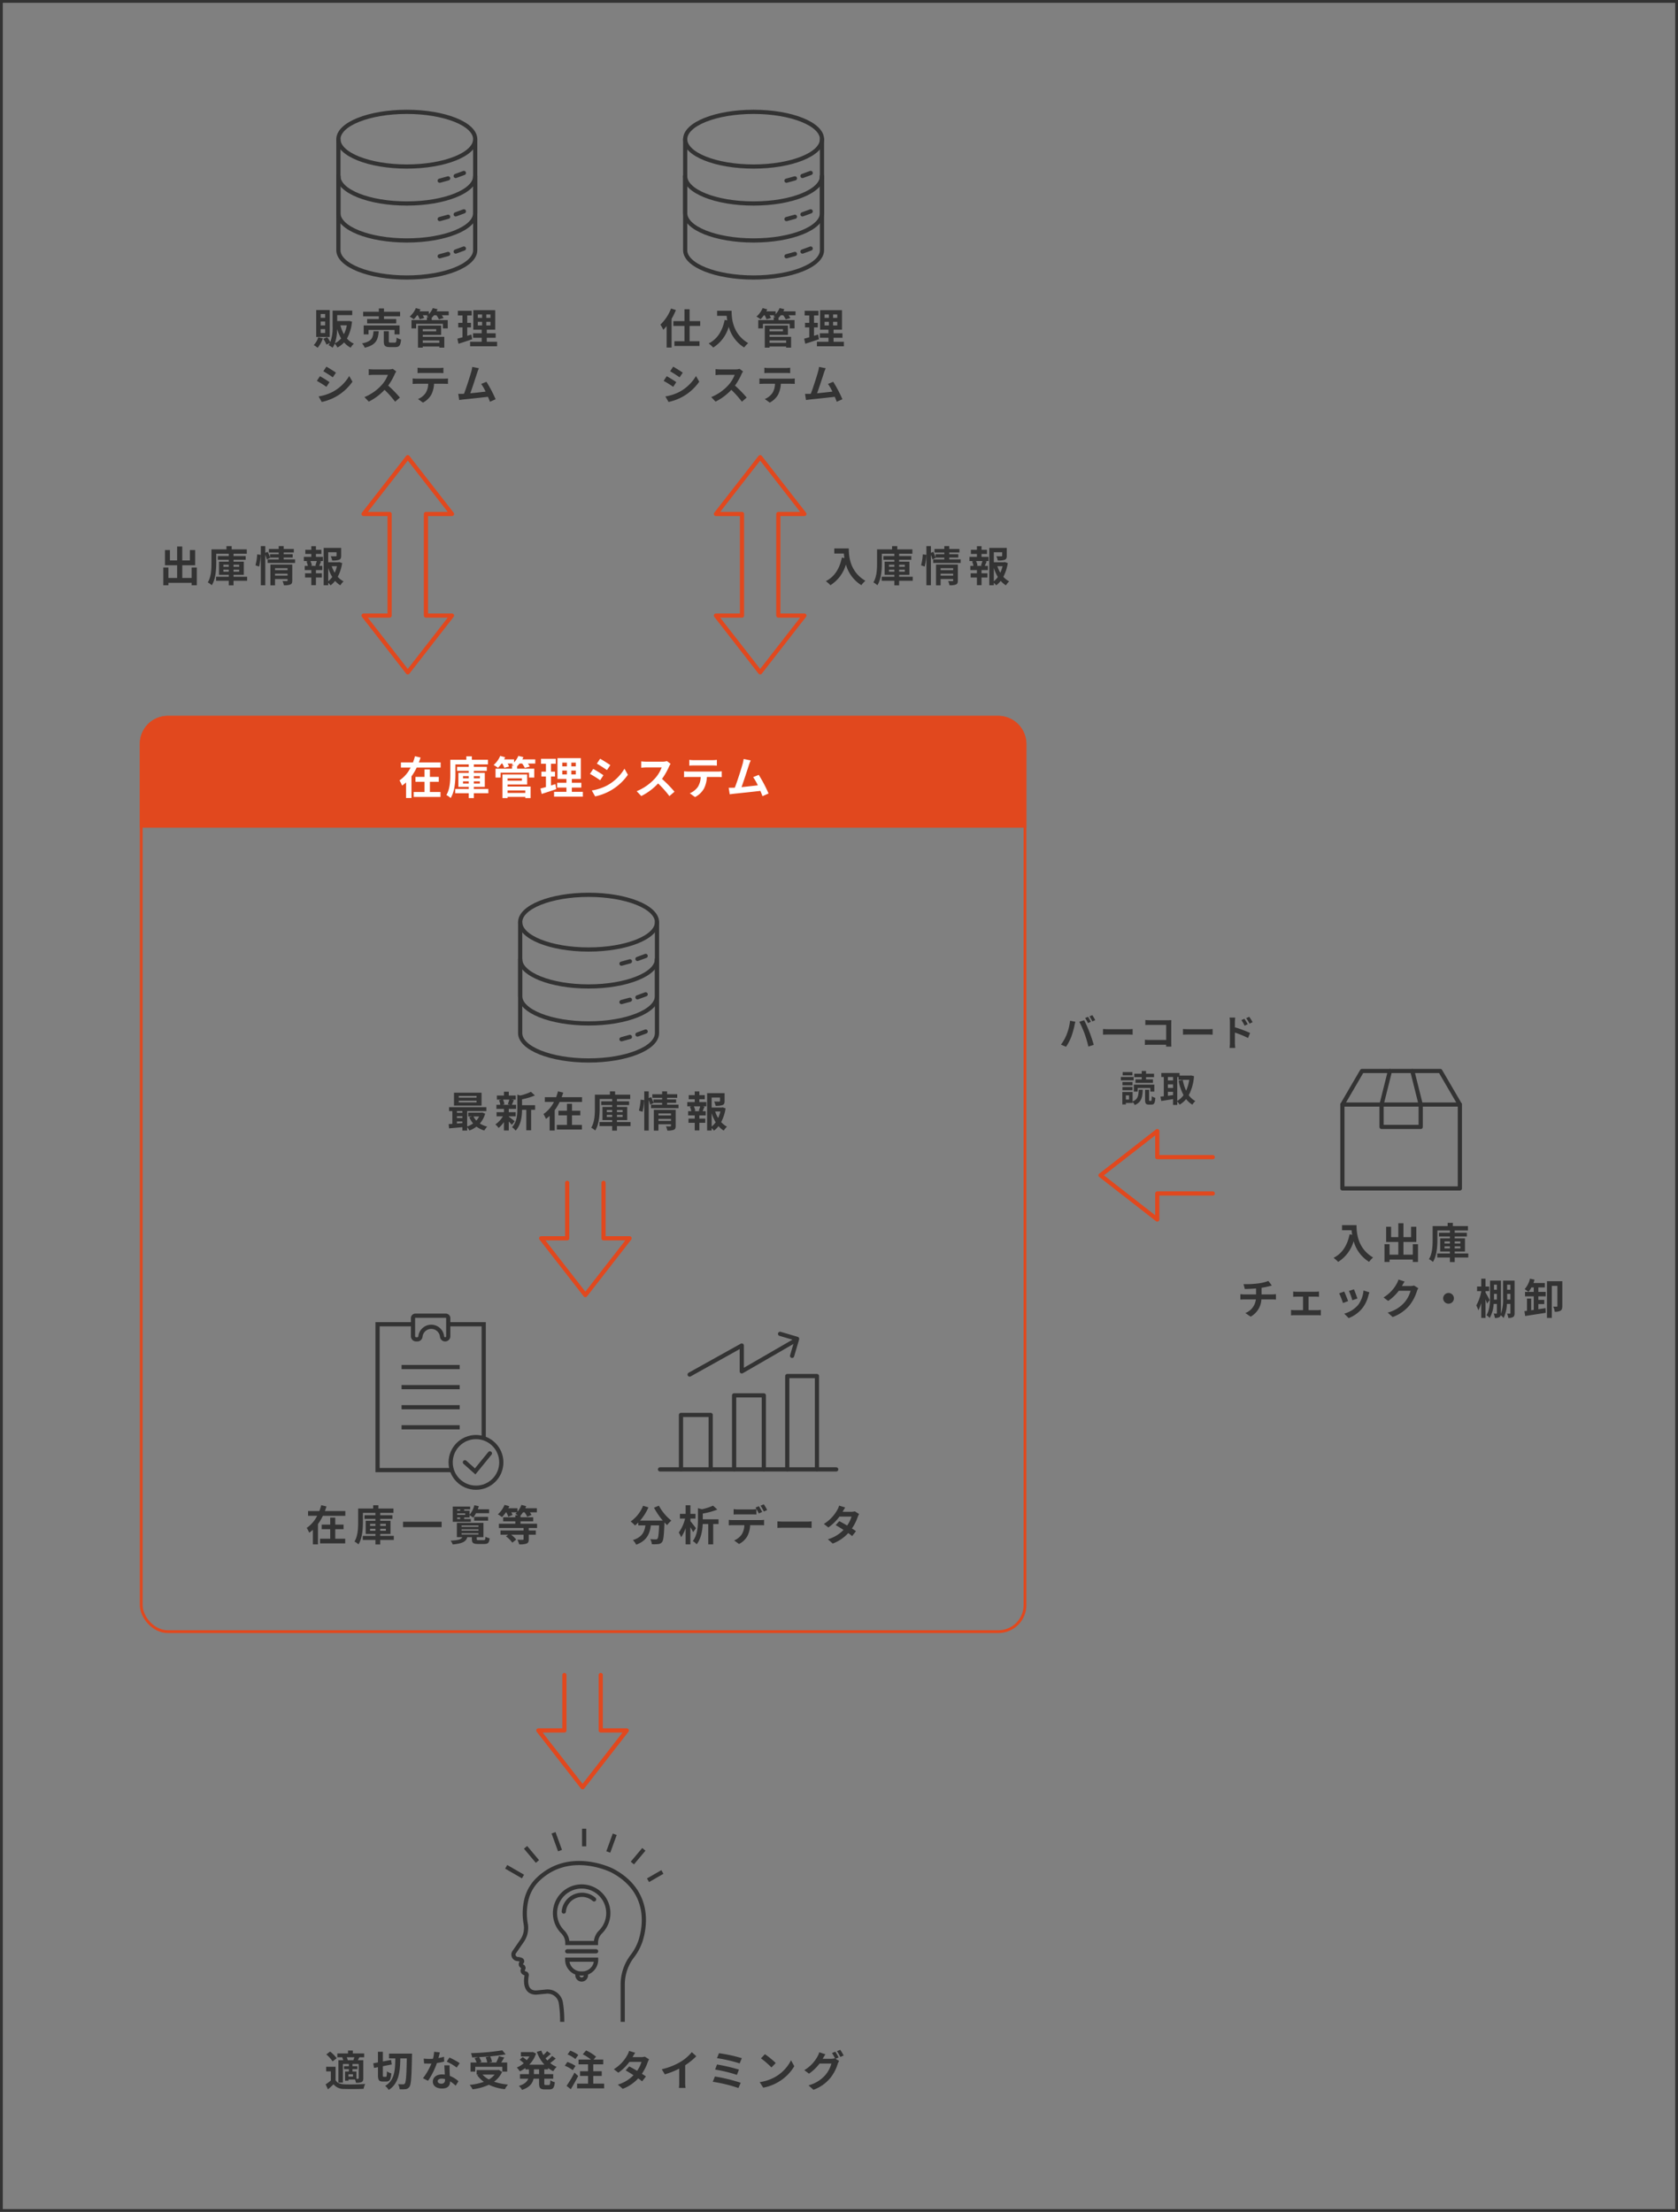 <svg id="グループ_1331" data-name="グループ 1331" xmlns="http://www.w3.org/2000/svg" width="600" height="791" viewBox="0 0 600 791">
  <rect x="0" y="0" width="600" height="791" fill="#808080" stroke="none"/>
  <path id="パス_2598" data-name="パス 2598" d="M-24.96-10.374l-1.027.429a16.445,16.445,0,0,1,1.014,1.807l1.04-.455C-24.18-9.074-24.635-9.893-24.96-10.374Zm1.534-.585-1.027.429a13.7,13.7,0,0,1,1.04,1.794l1.04-.455A20.333,20.333,0,0,0-23.426-10.959ZM-32.6-4.043A15.663,15.663,0,0,1-34.632-.429l1.82.767A17.874,17.874,0,0,0-30.888-3.38a32.506,32.506,0,0,0,1.1-3.913c.052-.286.2-.923.312-1.3l-1.9-.39A18.732,18.732,0,0,1-32.6-4.043Zm6.422-.273A40.168,40.168,0,0,1-24.83.273l1.924-.624c-.364-1.287-1.053-3.367-1.521-4.537-.481-1.261-1.378-3.263-1.911-4.264l-1.729.559A36.417,36.417,0,0,1-26.182-4.316Zm6.578.338c.481-.039,1.352-.065,2.093-.065h6.981c.546,0,1.209.052,1.521.065V-6.019c-.338.026-.923.078-1.521.078h-6.981c-.676,0-1.625-.039-2.093-.078ZM4.849.286C4.823-.1,4.8-.793,4.8-1.248V-7.982c0-.377.026-.9.039-1.2-.221.013-.767.026-1.144.026H-2.847c-.455,0-1.131-.026-1.612-.078v1.807c.364-.026,1.066-.052,1.612-.052H2.99v5.382H-3c-.585,0-1.17-.039-1.625-.078V-.312C-4.2-.351-3.458-.39-2.951-.39H2.977c0,.247,0,.468-.013.676ZM9-3.978c.481-.039,1.352-.065,2.093-.065H18.07c.546,0,1.209.052,1.521.065V-6.019c-.338.026-.923.078-1.521.078H11.089c-.676,0-1.625-.039-2.093-.078ZM33.891-8.463a17.217,17.217,0,0,0-1.222-1.924L31.59-9.88A12.172,12.172,0,0,1,32.8-7.93Zm-1.742.754c-.3-.585-.819-1.417-1.183-1.963L29.874-9.2a10.592,10.592,0,0,1,1.144,2ZM27.56-8.528a14.138,14.138,0,0,1,.117-1.573H25.649a9.173,9.173,0,0,1,.13,1.573v7.475a14.077,14.077,0,0,1-.13,1.807H27.69c-.065-.533-.13-1.443-.13-1.807V-4.732A34.826,34.826,0,0,1,32.266-2.8L32.994-4.6A45.226,45.226,0,0,0,27.56-6.63ZM-5.746,11.992H-7.995V13.24h6.253V11.992h-2.47v-.78h2.86V9.964h-2.86V8.989H-5.746v.975H-8.424v1.248h2.678ZM-7.2,15.086h4.511V16.36h1.43V13.877H-8.567V16.36H-7.2ZM-9.074,9.392h-3.5v1.17h3.5Zm.416,1.742h-4.563v1.222h4.563Zm-.39,1.807h-3.6v1.183h3.6Zm-3.6,2.938h3.6V14.722h-3.6Zm2.366,3.341h-1.144V17.725h1.144Zm1.261-2.7h-3.666v4.433h1.261v-.52h2.405v-.39a4.462,4.462,0,0,1,.767,1.131c2.4-1,2.756-2.756,2.86-5.473H-6.838c-.078,2.171-.26,3.432-2.184,4.186ZM-2.9,19.688c-.2,0-.221-.039-.221-.416V15.71H-4.55v3.575c0,1.313.26,1.742,1.391,1.742h.871c.936,0,1.274-.494,1.4-2.418a4.061,4.061,0,0,1-1.274-.572c-.026,1.443-.078,1.651-.286,1.651Zm9.841-8.541H7.4v1.014h3.835a14.745,14.745,0,0,1-1.118,3.874,15.677,15.677,0,0,1-1.2-3.848l-1.482.3a18.419,18.419,0,0,0,1.755,5.148A7.048,7.048,0,0,1,6.942,19.7ZM3.6,16.451H5.447v1.17c-.624.078-1.248.169-1.846.247Zm0-2.678H5.447v1.3H3.6Zm1.846-2.626v1.235H3.6V11.147Zm6.474-.546-.26.039H7.774V9.717H1.248v1.43h.884v6.9c-.442.052-.845.091-1.2.13l.3,1.547c1.2-.182,2.717-.416,4.212-.676v2.08H6.942V19.909A6.183,6.183,0,0,1,7.8,21.04a8.906,8.906,0,0,0,2.314-1.989A8.2,8.2,0,0,0,12.35,21.04a5.612,5.612,0,0,1,1.066-1.274,7.151,7.151,0,0,1-2.353-2.106,17.255,17.255,0,0,0,1.872-6.812Z" transform="translate(414 374)" fill="#333"/>
  <path id="パス_2599" data-name="パス 2599" d="M-21.135-11.865v1.815h3.42c.045.51.1,1.05.21,1.62L-18.42-8.6c-.825,3.945-2.61,6.84-5.73,8.415a14.247,14.247,0,0,1,1.635,1.455,12.98,12.98,0,0,0,5.535-7.41,12.674,12.674,0,0,0,5.52,7.4A9.6,9.6,0,0,1-10.02-.3c-5.52-3.255-5.925-8.73-5.925-11.565ZM4.17-5.055V-1.32H.825V-5.85H5.43V-11.3H3.555V-7.59H.825v-4.965h-1.83V-7.59h-2.58V-11.3h-1.77V-5.85h4.35v4.53H-4.14V-5.055H-5.955V1.3H-4.14V.435H4.17V1.29H6.03V-5.055Zm11.355,1.5V-4.29h1.92v.735Zm0-2.49h1.92v.735h-1.92Zm5.655,0v.735H19.155v-.735Zm0,2.49H19.155V-4.29H21.18ZM24.015-1.74h-4.86v-.7H22.83v-4.7H19.155v-.675h4.35V-9.15h-4.35v-.825H23.9v-1.56h-5.4V-12.69h-1.86v1.155h-5.37V-6.69c0,2.13-.09,5-1.32,6.975A5.965,5.965,0,0,1,11.37,1.29c1.38-2.145,1.6-5.595,1.6-7.98V-9.975h4.47v.825H13.53v1.335h3.915v.675h-3.48v4.7h3.48v.7h-4.53V-.3h4.53V1.32h1.71V-.3h4.86Zm-73.92,14.645V10.52a24.215,24.215,0,0,0,2.52-.495c.255-.06.645-.165,1.155-.285l-1.23-1.65a16.258,16.258,0,0,1-3.78.9,35.4,35.4,0,0,1-5.115.24l.465,1.74c1.005-.03,2.58-.075,4.02-.2v2.13H-56.1a13.058,13.058,0,0,1-1.38-.09V14.75c.39-.03.945-.06,1.41-.06h4.125a5.937,5.937,0,0,1-3.765,4.875l1.905,1.29a7.514,7.514,0,0,0,3.84-6.165h3.885c.4,0,.915.03,1.32.06V12.815c-.33.03-1.05.09-1.365.09Zm16.8,5.625V13.7h2.565c.33,0,.8.03,1.17.06V11.87a10.211,10.211,0,0,1-1.17.075h-6.87A7.859,7.859,0,0,1-38.6,11.87v1.89c.33-.03.87-.06,1.185-.06h2.34v4.83h-3.06a11.586,11.586,0,0,1-1.23-.09v1.965a8.86,8.86,0,0,1,1.23-.075h8.28a7.647,7.647,0,0,1,1.14.075V18.44a11.019,11.019,0,0,1-1.14.09Zm16.23-7.455-1.785.585a24.984,24.984,0,0,1,1.215,3.33l1.8-.63C-15.855,13.67-16.59,11.72-16.875,11.075Zm3.42.42a10.109,10.109,0,0,1-1.9,5.145,10.093,10.093,0,0,1-4.98,3.135l1.575,1.6a11.714,11.714,0,0,0,5.025-3.72,12.1,12.1,0,0,0,2.04-4.4c.09-.3.18-.615.36-1.095Zm-6.9.375-1.8.645A30.3,30.3,0,0,1-20.79,15.98l1.83-.69C-19.26,14.45-19.98,12.635-20.355,11.87ZM4.6,9.725a4.81,4.81,0,0,1-1.305.18H.285L.33,9.83c.18-.33.555-1.005.915-1.53l-2.19-.72A7.217,7.217,0,0,1-1.62,9.155a13.208,13.208,0,0,1-4.68,4.83l1.68,1.245A17.1,17.1,0,0,0-.84,11.6H3.375a10.663,10.663,0,0,1-2.13,4.095A11.954,11.954,0,0,1-4.8,19.4l1.77,1.59a14.132,14.132,0,0,0,6.06-4.23,15.651,15.651,0,0,0,2.61-5.01,6.006,6.006,0,0,1,.495-1.08ZM15.03,14.3a1.92,1.92,0,1,0,1.92-1.92A1.933,1.933,0,0,0,15.03,14.3Zm16.62.6c-.21-.42-1.125-2.115-1.47-2.655v-.51h1.305v-1.65H30.18V7.28H28.65v2.805h-1.5v1.65h1.5v.06a16.045,16.045,0,0,1-1.77,5.025,12.4,12.4,0,0,1,.735,1.785,13.839,13.839,0,0,0,1.035-2.64V21.29h1.53V14.66c.225.57.42,1.11.54,1.515Zm6.255-.15V12.71h1.17v2.04Zm1.17-5.325V11.21H37.9V9.425Zm-5.88,5.325c.015-.405.015-.8.015-1.155V12.71h1.035v2.04Zm1.05-5.325V11.21H33.21V9.425Zm6.33-1.455H36.45v6.09a15.575,15.575,0,0,1-.78,5.835,2.322,2.322,0,0,0,.015-.33V7.97H31.8V13.6c0,2.1-.1,4.83-1.275,6.72A4.889,4.889,0,0,1,31.65,21.35,11.629,11.629,0,0,0,33.09,16.3h1.155v3.24c0,.18-.045.24-.18.24s-.54,0-.975-.03a5.914,5.914,0,0,1,.435,1.56,2.785,2.785,0,0,0,1.65-.315,1.021,1.021,0,0,0,.435-.66,5.052,5.052,0,0,1,1.02,1.02,12.788,12.788,0,0,0,1.2-5.055h1.245v3.24c0,.18-.06.24-.21.24-.135,0-.555,0-.99-.015a6.17,6.17,0,0,1,.45,1.53,2.973,2.973,0,0,0,1.71-.315c.42-.27.54-.7.54-1.41Zm8.49,8.385H51.18v-1.5H49.065V13.58H51.69V12.005H49.065V10.4H51.39V8.84H47.3q.225-.608.4-1.215l-1.62-.36a8.8,8.8,0,0,1-1.9,3.75,15.557,15.557,0,0,1,1.35.975A8.879,8.879,0,0,0,46.59,10.4h.825v1.6H44.3V13.58h3.12v4.86l-.915.12V14.39H45v4.38l-.915.12.27,1.74c1.98-.33,4.77-.735,7.35-1.155L51.63,17.8c-.84.135-1.71.27-2.565.39ZM57.63,8.18H52.14V21.29h1.74V9.86h1.995v7.17c0,.18-.06.24-.225.24-.195.015-.75.015-1.29-.015a5.623,5.623,0,0,1,.555,1.83,3.86,3.86,0,0,0,2.07-.36c.51-.315.645-.855.645-1.65Z" transform="translate(501 450)" fill="#333"/>
  <path id="パス_712" data-name="パス 712" d="M424.455,332.92V313.083h9.31l-15.808-20.306-15.808,20.306h9.31V332.92" transform="translate(100.723 838.265) rotate(-90)" fill="none" stroke="#e1481e" stroke-linecap="round" stroke-linejoin="round" stroke-width="1.5" fill-rule="evenodd"/>
  <g id="グループ_1174" data-name="グループ 1174" transform="translate(-116.191 -49)">
    <g id="長方形_1213" data-name="長方形 1213" transform="translate(166.191 305)" fill="none" stroke="#e1481e" stroke-width="1">
      <rect width="317" height="328" rx="10" stroke="none"/>
      <rect x="0.5" y="0.5" width="316" height="327" rx="9.5" fill="none"/>
    </g>
    <path id="長方形_1214" data-name="長方形 1214" d="M10,0H307a10,10,0,0,1,10,10V40a0,0,0,0,1,0,0H0a0,0,0,0,1,0,0V10A10,10,0,0,1,10,0Z" transform="translate(166.191 305)" fill="#e1481e"/>
  </g>
  <path id="パス_2600" data-name="パス 2600" d="M-55.28-4.416h3.168v-1.76H-55.28V-8.832H-57.2v2.656h-3.248v1.76H-57.2V-.768h-3.872V.992h9.584V-.768H-55.28Zm-3.952-6.928c.224-.576.432-1.152.608-1.744l-2-.48c-.192.736-.432,1.472-.7,2.224h-4.32V-9.52h3.472A12.126,12.126,0,0,1-66.16-4.912a13.3,13.3,0,0,1,.944,1.84,12.014,12.014,0,0,0,1.408-1.12V1.376h1.936V-6.368A18.391,18.391,0,0,0-60-9.52h8.56v-1.824ZM-43.44-3.792v-.784h2.048v.784Zm0-2.656h2.048v.784H-43.44Zm6.032,0v.784h-2.16v-.784Zm0,2.656h-2.16v-.784h2.16Zm3.024,1.936h-5.184v-.752h3.92V-7.616h-3.92v-.72h4.64V-9.76h-4.64v-.88h5.056V-12.3h-5.76v-1.232h-1.984V-12.3h-5.728v5.168c0,2.272-.1,5.328-1.408,7.44a6.362,6.362,0,0,1,1.52,1.072C-46.4-.912-46.16-4.592-46.16-7.136v-3.5h4.768v.88h-4.176v1.424h4.176v.72H-45.1v5.008h3.712v.752h-4.832V-.32h4.832V1.408h1.824V-.32h5.184Zm13.216.528v.9H-27.5v-.9Zm-1.216-4.32v.832H-27.5v-.832ZM-27.5-3.456H-20.5V-7.024h-8.832V1.408H-27.5V.976h6.336v.432h1.888V-2.72H-27.5Zm9.9-8.976h-4.64q.216-.408.384-.816l-1.808-.432a7.377,7.377,0,0,1-1.52,2.32v-1.072h-3.552c.128-.256.256-.512.368-.768l-1.776-.48A8.589,8.589,0,0,1-32.5-10.432a10.01,10.01,0,0,1,1.552,1.024,11.818,11.818,0,0,0,1.28-1.536h.272a9.088,9.088,0,0,1,.72,1.536l1.712-.48a8.067,8.067,0,0,0-.528-1.056h1.872c-.128.112-.272.224-.4.32.208.1.512.24.8.4h-.7V-9.1h-5.888v3.168h1.792V-7.68h10.192v1.744h1.856V-9.1H-24.1v-.864a8.8,8.8,0,0,0,.88-.976h.928a9.432,9.432,0,0,1,.96,1.568l1.76-.5a8.049,8.049,0,0,0-.672-1.072h2.64ZM-10.416-3.6c-.512.176-1.04.336-1.568.5V-6.3h1.44V-8.048h-1.44v-2.816h1.712V-12.64h-5.28v1.776h1.76v2.816h-1.616V-6.3h1.616v3.76c-.736.208-1.392.384-1.952.528l.432,1.936c1.536-.5,3.456-1.1,5.216-1.728Zm2.464-4.832H-6.3v1.376H-7.952Zm0-2.832H-6.3v1.328H-7.952ZM-3.12-9.936H-4.7v-1.328H-3.12Zm0,2.88H-4.7V-8.432H-3.12ZM-4.528-.832v-1.52h3.392V-4.064H-4.528V-5.44h3.216v-7.44H-9.664v7.44h3.2v1.376H-9.776v1.712h3.312v1.52H-10.88V.9H-.592V-.832ZM5.584-12.672l-1.168,1.76c1.056.592,2.72,1.68,3.616,2.3l1.2-1.776C8.4-10.96,6.64-12.08,5.584-12.672ZM2.608-1.312,3.808.8A19.469,19.469,0,0,0,9.152-1.184,19.319,19.319,0,0,0,15.52-6.928L14.288-9.1a16.31,16.31,0,0,1-6.224,6A17.755,17.755,0,0,1,2.608-1.312ZM3.12-9.024,1.952-7.248A41.787,41.787,0,0,1,5.6-4.976L6.768-6.768C5.952-7.344,4.192-8.448,3.12-9.024Zm26.352-2.8a5.776,5.776,0,0,1-1.664.208H22.176a17.875,17.875,0,0,1-1.888-.112v2.272c.336-.016,1.216-.112,1.888-.112H27.6a12.4,12.4,0,0,1-2.384,3.92,18.127,18.127,0,0,1-6.56,4.592L20.3.672a21.076,21.076,0,0,0,6.016-4.5A36.486,36.486,0,0,1,30.352.7L32.176-.88a44.98,44.98,0,0,0-4.464-4.576,23.524,23.524,0,0,0,2.512-4.4,7.56,7.56,0,0,1,.56-.992ZM45.6-10.272c.56,0,1.168.032,1.728.064v-2.064a12.535,12.535,0,0,1-1.728.112H39.168a11.921,11.921,0,0,1-1.7-.112v2.064c.48-.032,1.152-.064,1.712-.064ZM37.136-8.08c-.5,0-1.056-.048-1.536-.1v2.1c.448-.032,1.072-.064,1.536-.064h4.4a6.876,6.876,0,0,1-.992,3.536,6.646,6.646,0,0,1-2.9,2.288L39.52,1.04a7.677,7.677,0,0,0,3.216-3.072A10.151,10.151,0,0,0,43.76-6.144h3.856c.448,0,1.056.016,1.456.048v-2.08a12.312,12.312,0,0,1-1.456.1ZM65.808-.24A49.209,49.209,0,0,0,62.3-6.9l-2,.816a19.34,19.34,0,0,1,1.68,2.928c-1.616.192-3.888.448-5.84.64.8-2.144,2.1-6.208,2.608-7.776a18.2,18.2,0,0,1,.688-1.776L56.9-12.576a11.872,11.872,0,0,1-.384,1.84c-.464,1.664-1.84,6.048-2.768,8.416l-.432.016c-.528.016-1.216.016-1.76.016L51.92.048c.512-.064,1.1-.144,1.5-.192,2.016-.208,6.864-.72,9.472-1.024.288.688.544,1.344.752,1.888Z" transform="translate(209 284)" fill="#fff"/>
  <path id="パス_2601" data-name="パス 2601" d="M-21.48-5.055V-1.32h-3.345V-5.85h4.6V-11.3H-22.1V-7.59h-2.73v-4.965h-1.83V-7.59h-2.58V-11.3h-1.77V-5.85h4.35v4.53H-29.79V-5.055h-1.815V1.3h1.815V.435h8.31V1.29h1.86V-5.055Zm11.355,1.5V-4.29h1.92v.735Zm0-2.49h1.92v.735h-1.92Zm5.655,0v.735H-6.5v-.735Zm0,2.49H-6.5V-4.29H-4.47ZM-1.635-1.74H-6.5v-.7H-2.82v-4.7H-6.5v-.675h4.35V-9.15H-6.5v-.825h4.74v-1.56h-5.4V-12.69h-1.86v1.155h-5.37V-6.69c0,2.13-.09,5-1.32,6.975A5.965,5.965,0,0,1-14.28,1.29c1.38-2.145,1.6-5.595,1.6-7.98V-9.975h4.47v.825H-12.12v1.335h3.915v.675h-3.48v4.7h3.48v.7h-4.53V-.3h4.53V1.32H-6.5V-.3h4.86ZM2.64-5.4a20.25,20.25,0,0,0,.585-4.185L1.965-9.75A19.615,19.615,0,0,1,1.35-5.835Zm5.7,3.24v-.69h4.485v.69Zm4.485-2.655v.705H8.34v-.705Zm1.68-1.3H6.69V1.32H8.34V-.93h4.485v.5c0,.18-.075.24-.285.24-.195,0-.9.015-1.515-.03A5.912,5.912,0,0,1,11.5,1.29a5.74,5.74,0,0,0,2.31-.255c.54-.24.69-.66.69-1.44ZM11.43-7.965V-8.61h3.225v-1.2H11.43v-.6h3.63v-1.275H11.43V-12.7H9.66v1.02H6.15v1.275H9.66v.6h-3.1v1.185a17.894,17.894,0,0,0-.84-2.04l-.855.36v-2.4H3.255v14H4.86v-10.9a12.541,12.541,0,0,1,.555,1.65l1.17-.57-.03-.075h3.1v.645H5.685V-6.69H15.51V-7.965Zm11.8,2.34h-2.19l.48-.135A6.411,6.411,0,0,0,21-7.365h2.28c-.135.51-.36,1.155-.525,1.6ZM22.965-9.9h1.95v-1.47h-1.95v-1.305h-1.65v1.305H19.17V-9.9h2.145v1.035h-2.67v1.5H20.13l-.54.135a8.546,8.546,0,0,1,.495,1.605H18.96v1.5h2.355V-2.97H19.08v1.5h2.235V1.26h1.65V-1.47H25.08v-1.5H22.965V-4.125h2.28v-1.5H24.12c.21-.45.435-1.035.69-1.59l-.585-.15H25.47v-1.5h-2.5Zm4.395,5a14.836,14.836,0,0,0,1.44,3.24,7.772,7.772,0,0,1-1.44,1.53Zm3.12-.615a10.9,10.9,0,0,1-.8,2.325A11.288,11.288,0,0,1,28.62-5.52Zm.8-1.485-.3.075H27.36v-3.585h2.985v1.23c0,.165-.075.21-.3.225-.225,0-1.05,0-1.785-.03a6.119,6.119,0,0,1,.51,1.53,6.952,6.952,0,0,0,2.475-.255c.585-.24.75-.675.75-1.44v-2.82H25.74V1.29h1.62V.405a5.176,5.176,0,0,1,.825.93A8.281,8.281,0,0,0,29.82-.27a7.881,7.881,0,0,0,1.875,1.59A6.17,6.17,0,0,1,32.85-.09a7.236,7.236,0,0,1-2.085-1.635A15.321,15.321,0,0,0,32.34-6.63Z" transform="translate(90 208)" fill="#333"/>
  <path id="パス_2602" data-name="パス 2602" d="M-29.685-11.865v1.815h3.42c.045.51.1,1.05.21,1.62L-26.97-8.6C-27.8-4.65-29.58-1.755-32.7-.18a14.247,14.247,0,0,1,1.635,1.455,12.98,12.98,0,0,0,5.535-7.41,12.674,12.674,0,0,0,5.52,7.4A9.6,9.6,0,0,1-18.57-.3C-24.09-3.555-24.5-9.03-24.5-11.865Zm19.56,8.31V-4.29h1.92v.735Zm0-2.49h1.92v.735h-1.92Zm5.655,0v.735H-6.5v-.735Zm0,2.49H-6.5V-4.29H-4.47ZM-1.635-1.74H-6.5v-.7H-2.82v-4.7H-6.5v-.675h4.35V-9.15H-6.5v-.825h4.74v-1.56h-5.4V-12.69h-1.86v1.155h-5.37V-6.69c0,2.13-.09,5-1.32,6.975A5.965,5.965,0,0,1-14.28,1.29c1.38-2.145,1.6-5.595,1.6-7.98V-9.975h4.47v.825H-12.12v1.335h3.915v.675h-3.48v4.7h3.48v.7h-4.53V-.3h4.53V1.32H-6.5V-.3h4.86ZM2.64-5.4a20.25,20.25,0,0,0,.585-4.185L1.965-9.75A19.615,19.615,0,0,1,1.35-5.835Zm5.7,3.24v-.69h4.485v.69Zm4.485-2.655v.705H8.34v-.705Zm1.68-1.3H6.69V1.32H8.34V-.93h4.485v.5c0,.18-.075.24-.285.24-.195,0-.9.015-1.515-.03A5.912,5.912,0,0,1,11.5,1.29a5.74,5.74,0,0,0,2.31-.255c.54-.24.69-.66.69-1.44ZM11.43-7.965V-8.61h3.225v-1.2H11.43v-.6h3.63v-1.275H11.43V-12.7H9.66v1.02H6.15v1.275H9.66v.6h-3.1v1.185a17.894,17.894,0,0,0-.84-2.04l-.855.36v-2.4H3.255v14H4.86v-10.9a12.541,12.541,0,0,1,.555,1.65l1.17-.57-.03-.075h3.1v.645H5.685V-6.69H15.51V-7.965Zm11.8,2.34h-2.19l.48-.135A6.411,6.411,0,0,0,21-7.365h2.28c-.135.51-.36,1.155-.525,1.6ZM22.965-9.9h1.95v-1.47h-1.95v-1.305h-1.65v1.305H19.17V-9.9h2.145v1.035h-2.67v1.5H20.13l-.54.135a8.546,8.546,0,0,1,.495,1.605H18.96v1.5h2.355V-2.97H19.08v1.5h2.235V1.26h1.65V-1.47H25.08v-1.5H22.965V-4.125h2.28v-1.5H24.12c.21-.45.435-1.035.69-1.59l-.585-.15H25.47v-1.5h-2.5Zm4.395,5a14.836,14.836,0,0,0,1.44,3.24,7.772,7.772,0,0,1-1.44,1.53Zm3.12-.615a10.9,10.9,0,0,1-.8,2.325A11.288,11.288,0,0,1,28.62-5.52Zm.8-1.485-.3.075H27.36v-3.585h2.985v1.23c0,.165-.075.21-.3.225-.225,0-1.05,0-1.785-.03a6.119,6.119,0,0,1,.51,1.53,6.952,6.952,0,0,0,2.475-.255c.585-.24.75-.675.75-1.44v-2.82H25.74V1.29h1.62V.405a5.176,5.176,0,0,1,.825.93A8.281,8.281,0,0,0,29.82-.27a7.881,7.881,0,0,0,1.875,1.59A6.17,6.17,0,0,1,32.85-.09a7.236,7.236,0,0,1-2.085-1.635A15.321,15.321,0,0,0,32.34-6.63Z" transform="translate(328 208)" fill="#333"/>
  <path id="パス_2603" data-name="パス 2603" d="M-28.74-9.345h-1.6V-10.71h1.6Zm0,2.715h-1.6v-1.4h1.6Zm0,2.715h-1.6V-5.31h1.6Zm1.65-8.205h-4.845v9.63h4.845ZM-31.2-2.37A6.831,6.831,0,0,1-32.82.405a11.471,11.471,0,0,1,1.395.96A10.032,10.032,0,0,0-29.565-2Zm5.94,2.13a16.456,16.456,0,0,0,.81-5.085A15.381,15.381,0,0,0-23.025-1.98,6.592,6.592,0,0,1-25.26-.24Zm4.275-6.42a11.82,11.82,0,0,1-1.05,3.18A13.006,13.006,0,0,1-23.28-6.66Zm.795-1.575-.285.03h-3.96V-10.32h5.385v-1.6h-7.02V-6.3A14.73,14.73,0,0,1-26.9-.66a12.611,12.611,0,0,0-1.11-1.755l-1.38.585A11.01,11.01,0,0,1-28.26.24l1.215-.585a5.941,5.941,0,0,1-.465.78,7.239,7.239,0,0,1,1.425.915,6.865,6.865,0,0,0,.78-1.47,6.094,6.094,0,0,1,.96,1.395A8.819,8.819,0,0,0-21.975-.54,8.231,8.231,0,0,0-19.62,1.335,5.875,5.875,0,0,1-18.465-.09,7.335,7.335,0,0,1-20.94-1.935a15.159,15.159,0,0,0,1.8-6.075ZM-9.54-8.91h-4.185v1.56h10.41V-8.91H-7.7v-.975h5.76v-1.62H-7.7V-12.69H-9.54v1.185h-5.61v1.62h5.61Zm7.41,5.49v-3.2H-14.955v3.2h1.725V-5.01h9.3v1.59Zm-9.315-1.125c-.18,2.31-.555,3.66-4.11,4.35A5.264,5.264,0,0,1-14.58,1.35c4.1-.975,4.755-2.88,4.995-5.9ZM-5.34-.48c-.54,0-.63-.06-.63-.54V-4.545h-1.8V-.99c0,1.605.435,2.115,2.175,2.115H-3.66c1.41,0,1.875-.555,2.07-2.715A5.123,5.123,0,0,1-3.2-2.265C-3.255-.735-3.345-.48-3.84-.48ZM12.1-1.245v.84H6.165v-.84Zm-1.14-4.05v.78h-4.8v-.78ZM6.165-3.24h6.57V-6.585H4.455v7.9h1.71v-.4H12.1v.4h1.77V-2.55H6.165Zm9.285-8.415H11.1q.2-.383.36-.765l-1.7-.405A6.916,6.916,0,0,1,8.34-10.65v-1.005H5.01c.12-.24.24-.48.345-.72l-1.665-.45a8.052,8.052,0,0,1-2.2,3.045,9.384,9.384,0,0,1,1.455.96,11.079,11.079,0,0,0,1.2-1.44h.255A8.52,8.52,0,0,1,5.07-8.82l1.605-.45a7.563,7.563,0,0,0-.495-.99H7.935c-.12.105-.255.21-.375.3.2.09.48.225.75.375H7.65v1.05H2.13v2.97H3.81V-7.2h9.555v1.635H15.1v-2.97H9.36v-.81a8.25,8.25,0,0,0,.825-.915h.87a8.843,8.843,0,0,1,.9,1.47l1.65-.465a7.546,7.546,0,0,0-.63-1.005H15.45Zm8.085,8.28c-.48.165-.975.315-1.47.465v-3h1.35V-7.545h-1.35v-2.64h1.6V-11.85H18.72v1.665h1.65v2.64H18.855V-5.91H20.37v3.525c-.69.195-1.3.36-1.83.5l.405,1.815c1.44-.465,3.24-1.035,4.89-1.62Zm2.31-4.53H27.39v1.29H25.845Zm0-2.655H27.39v1.245H25.845Zm4.53,1.245H28.89V-10.56h1.485Zm0,2.7H28.89v-1.29h1.485ZM29.055-.78V-2.2h3.18V-3.81h-3.18V-5.1H32.07v-6.975H24.24V-5.1h3v1.29h-3.1V-2.2h3.1V-.78H23.1V.84h9.645V-.78ZM-28.29,8.12l-1.095,1.65c.99.555,2.55,1.575,3.39,2.16l1.125-1.665C-25.65,9.725-27.3,8.675-28.29,8.12Zm-2.79,10.65,1.125,1.98a18.252,18.252,0,0,0,5.01-1.86,18.112,18.112,0,0,0,5.97-5.385l-1.155-2.04a15.291,15.291,0,0,1-5.835,5.625A16.645,16.645,0,0,1-31.08,18.77Zm.48-7.23-1.1,1.665a39.176,39.176,0,0,1,3.42,2.13l1.095-1.68C-27.945,13.115-29.595,12.08-30.6,11.54ZM-4.545,8.915A5.415,5.415,0,0,1-6.1,9.11h-5.28a16.758,16.758,0,0,1-1.77-.1v2.13c.315-.015,1.14-.1,1.77-.1H-6.3A11.622,11.622,0,0,1-8.535,14.7a16.994,16.994,0,0,1-6.15,4.305l1.545,1.62A19.758,19.758,0,0,0-7.5,16.415,34.206,34.206,0,0,1-3.72,20.66l1.71-1.485a42.168,42.168,0,0,0-4.185-4.29A22.054,22.054,0,0,0-3.84,10.76a7.088,7.088,0,0,1,.525-.93Zm16.47,1.455c.525,0,1.1.03,1.62.06V8.495a11.752,11.752,0,0,1-1.62.105H5.9a11.176,11.176,0,0,1-1.59-.105V10.43c.45-.03,1.08-.06,1.6-.06ZM3.99,12.425c-.465,0-.99-.045-1.44-.09V14.3c.42-.03,1-.06,1.44-.06H8.115a6.446,6.446,0,0,1-.93,3.315A6.231,6.231,0,0,1,4.47,19.7l1.755,1.275a7.2,7.2,0,0,0,3.015-2.88,9.516,9.516,0,0,0,.96-3.855h3.615c.42,0,.99.015,1.365.045v-1.95a11.542,11.542,0,0,1-1.365.09Zm28.23,7.35a46.134,46.134,0,0,0-3.285-6.24L27.06,14.3a18.131,18.131,0,0,1,1.575,2.745c-1.515.18-3.645.42-5.475.6.75-2.01,1.965-5.82,2.445-7.29A17.066,17.066,0,0,1,26.25,8.69l-2.385-.48a11.13,11.13,0,0,1-.36,1.725c-.435,1.56-1.725,5.67-2.595,7.89l-.405.015c-.5.015-1.14.015-1.65.015l.345,2.19c.48-.06,1.035-.135,1.41-.18,1.89-.195,6.435-.675,8.88-.96.27.645.51,1.26.7,1.77Z" transform="translate(145 123)" fill="#333"/>
  <path id="パス_2604" data-name="パス 2604" d="M-29.055-12.675A15.724,15.724,0,0,1-32.865-6.9,11.3,11.3,0,0,1-31.83-5.07,15.064,15.064,0,0,0-30.63-6.4V1.29h1.77V-8.985a24.25,24.25,0,0,0,1.545-3.135Zm10.425,6.24v-1.74h-3.8v-4.23h-1.83v4.23H-28.23v1.74h3.975v5.46h-3.6V.735h8.97V-.975h-3.54v-5.46Zm6.045-5.43v1.815h3.42c.045.51.1,1.05.21,1.62L-9.87-8.6C-10.7-4.65-12.48-1.755-15.6-.18a14.247,14.247,0,0,1,1.635,1.455A12.98,12.98,0,0,0-8.43-6.135a12.674,12.674,0,0,0,5.52,7.4A9.6,9.6,0,0,1-1.47-.3C-6.99-3.555-7.4-9.03-7.4-11.865ZM12.1-1.245v.84H6.165v-.84Zm-1.14-4.05v.78h-4.8v-.78ZM6.165-3.24h6.57V-6.585H4.455v7.9h1.71v-.4H12.1v.4h1.77V-2.55H6.165Zm9.285-8.415H11.1q.2-.383.36-.765l-1.7-.405A6.916,6.916,0,0,1,8.34-10.65v-1.005H5.01c.12-.24.24-.48.345-.72l-1.665-.45a8.052,8.052,0,0,1-2.2,3.045,9.384,9.384,0,0,1,1.455.96,11.079,11.079,0,0,0,1.2-1.44h.255A8.52,8.52,0,0,1,5.07-8.82l1.605-.45a7.563,7.563,0,0,0-.495-.99H7.935c-.12.105-.255.21-.375.3.2.09.48.225.75.375H7.65v1.05H2.13v2.97H3.81V-7.2h9.555v1.635H15.1v-2.97H9.36v-.81a8.25,8.25,0,0,0,.825-.915h.87a8.843,8.843,0,0,1,.9,1.47l1.65-.465a7.546,7.546,0,0,0-.63-1.005H15.45Zm8.085,8.28c-.48.165-.975.315-1.47.465v-3h1.35V-7.545h-1.35v-2.64h1.6V-11.85H18.72v1.665h1.65v2.64H18.855V-5.91H20.37v3.525c-.69.195-1.3.36-1.83.5l.405,1.815c1.44-.465,3.24-1.035,4.89-1.62Zm2.31-4.53H27.39v1.29H25.845Zm0-2.655H27.39v1.245H25.845Zm4.53,1.245H28.89V-10.56h1.485Zm0,2.7H28.89v-1.29h1.485ZM29.055-.78V-2.2h3.18V-3.81h-3.18V-5.1H32.07v-6.975H24.24V-5.1h3v1.29h-3.1V-2.2h3.1V-.78H23.1V.84h9.645V-.78ZM-28.29,8.12l-1.095,1.65c.99.555,2.55,1.575,3.39,2.16l1.125-1.665C-25.65,9.725-27.3,8.675-28.29,8.12Zm-2.79,10.65,1.125,1.98a18.252,18.252,0,0,0,5.01-1.86,18.112,18.112,0,0,0,5.97-5.385l-1.155-2.04a15.291,15.291,0,0,1-5.835,5.625A16.645,16.645,0,0,1-31.08,18.77Zm.48-7.23-1.1,1.665a39.176,39.176,0,0,1,3.42,2.13l1.095-1.68C-27.945,13.115-29.595,12.08-30.6,11.54ZM-4.545,8.915A5.415,5.415,0,0,1-6.1,9.11h-5.28a16.758,16.758,0,0,1-1.77-.1v2.13c.315-.015,1.14-.1,1.77-.1H-6.3A11.622,11.622,0,0,1-8.535,14.7a16.994,16.994,0,0,1-6.15,4.305l1.545,1.62A19.758,19.758,0,0,0-7.5,16.415,34.206,34.206,0,0,1-3.72,20.66l1.71-1.485a42.168,42.168,0,0,0-4.185-4.29A22.054,22.054,0,0,0-3.84,10.76a7.088,7.088,0,0,1,.525-.93Zm16.47,1.455c.525,0,1.1.03,1.62.06V8.495a11.752,11.752,0,0,1-1.62.105H5.9a11.176,11.176,0,0,1-1.59-.105V10.43c.45-.03,1.08-.06,1.6-.06ZM3.99,12.425c-.465,0-.99-.045-1.44-.09V14.3c.42-.03,1-.06,1.44-.06H8.115a6.446,6.446,0,0,1-.93,3.315A6.231,6.231,0,0,1,4.47,19.7l1.755,1.275a7.2,7.2,0,0,0,3.015-2.88,9.516,9.516,0,0,0,.96-3.855h3.615c.42,0,.99.015,1.365.045v-1.95a11.542,11.542,0,0,1-1.365.09Zm28.23,7.35a46.134,46.134,0,0,0-3.285-6.24L27.06,14.3a18.131,18.131,0,0,1,1.575,2.745c-1.515.18-3.645.42-5.475.6.75-2.01,1.965-5.82,2.445-7.29A17.066,17.066,0,0,1,26.25,8.69l-2.385-.48a11.13,11.13,0,0,1-.36,1.725c-.435,1.56-1.725,5.67-2.595,7.89l-.405.015c-.5.015-1.14.015-1.65.015l.345,2.19c.48-.06,1.035-.135,1.41-.18,1.89-.195,6.435-.675,8.88-.96.27.645.51,1.26.7,1.77Z" transform="translate(269 123)" fill="#333"/>
  <g id="グループ_1326" data-name="グループ 1326" transform="translate(-1568.111 -634.012)">
    <ellipse id="楕円形_134" data-name="楕円形 134" cx="24.459" cy="9.777" rx="24.459" ry="9.777" transform="translate(1689.111 674.012)" fill="none" stroke="#333" stroke-linecap="round" stroke-miterlimit="10" stroke-width="1.5"/>
    <path id="パス_526" data-name="パス 526" d="M1738.028,752.727c0,5.4-10.95,9.777-24.459,9.777s-24.459-4.378-24.459-9.777" transform="translate(0 -55.721)" fill="none" stroke="#333" stroke-linecap="round" stroke-miterlimit="10" stroke-width="1.5"/>
    <path id="パス_527" data-name="パス 527" d="M1738.028,707.481v26.435c0,5.4-10.95,9.777-24.459,9.777s-24.459-4.377-24.459-9.777V707.481" transform="translate(0 -23.692)" fill="none" stroke="#333" stroke-linecap="round" stroke-miterlimit="10" stroke-width="1.5"/>
    <path id="パス_528" data-name="パス 528" d="M1738.028,752.84v26.435c0,5.4-10.95,9.777-24.459,9.777s-24.459-4.377-24.459-9.777V752.84" transform="translate(0 -55.801)" fill="none" stroke="#333" stroke-linecap="round" stroke-miterlimit="10" stroke-width="1.5"/>
    <line id="線_245" data-name="線 245" y1="0.83" x2="3.02" transform="translate(1725.334 697.8)" fill="none" stroke="#333" stroke-linecap="round" stroke-miterlimit="10" stroke-width="1.5"/>
    <line id="線_246" data-name="線 246" y1="1.082" x2="2.939" transform="translate(1731.047 695.864)" fill="none" stroke="#333" stroke-linecap="round" stroke-miterlimit="10" stroke-width="1.5"/>
    <line id="線_247" data-name="線 247" y1="0.83" x2="3.02" transform="translate(1725.334 711.53)" fill="none" stroke="#333" stroke-linecap="round" stroke-miterlimit="10" stroke-width="1.5"/>
    <line id="線_248" data-name="線 248" y1="1.082" x2="2.939" transform="translate(1731.047 709.593)" fill="none" stroke="#333" stroke-linecap="round" stroke-miterlimit="10" stroke-width="1.5"/>
    <line id="線_249" data-name="線 249" y1="0.83" x2="3.02" transform="translate(1725.334 724.827)" fill="none" stroke="#333" stroke-linecap="round" stroke-miterlimit="10" stroke-width="1.5"/>
    <line id="線_250" data-name="線 250" y1="1.082" x2="2.939" transform="translate(1731.047 722.89)" fill="none" stroke="#333" stroke-linecap="round" stroke-miterlimit="10" stroke-width="1.5"/>
  </g>
  <g id="グループ_1327" data-name="グループ 1327" transform="translate(-1444.111 -634.012)">
    <ellipse id="楕円形_134-2" data-name="楕円形 134" cx="24.459" cy="9.777" rx="24.459" ry="9.777" transform="translate(1689.111 674.012)" fill="none" stroke="#333" stroke-linecap="round" stroke-miterlimit="10" stroke-width="1.5"/>
    <path id="パス_526-2" data-name="パス 526" d="M1738.028,752.727c0,5.4-10.95,9.777-24.459,9.777s-24.459-4.378-24.459-9.777" transform="translate(0 -55.721)" fill="none" stroke="#333" stroke-linecap="round" stroke-miterlimit="10" stroke-width="1.5"/>
    <path id="パス_527-2" data-name="パス 527" d="M1738.028,707.481v26.435c0,5.4-10.95,9.777-24.459,9.777s-24.459-4.377-24.459-9.777V707.481" transform="translate(0 -23.692)" fill="none" stroke="#333" stroke-linecap="round" stroke-miterlimit="10" stroke-width="1.5"/>
    <path id="パス_528-2" data-name="パス 528" d="M1738.028,752.84v26.435c0,5.4-10.95,9.777-24.459,9.777s-24.459-4.377-24.459-9.777V752.84" transform="translate(0 -55.801)" fill="none" stroke="#333" stroke-linecap="round" stroke-miterlimit="10" stroke-width="1.5"/>
    <line id="線_245-2" data-name="線 245" y1="0.83" x2="3.02" transform="translate(1725.334 697.8)" fill="none" stroke="#333" stroke-linecap="round" stroke-miterlimit="10" stroke-width="1.5"/>
    <line id="線_246-2" data-name="線 246" y1="1.082" x2="2.939" transform="translate(1731.047 695.864)" fill="none" stroke="#333" stroke-linecap="round" stroke-miterlimit="10" stroke-width="1.5"/>
    <line id="線_247-2" data-name="線 247" y1="0.83" x2="3.02" transform="translate(1725.334 711.53)" fill="none" stroke="#333" stroke-linecap="round" stroke-miterlimit="10" stroke-width="1.5"/>
    <line id="線_248-2" data-name="線 248" y1="1.082" x2="2.939" transform="translate(1731.047 709.593)" fill="none" stroke="#333" stroke-linecap="round" stroke-miterlimit="10" stroke-width="1.5"/>
    <line id="線_249-2" data-name="線 249" y1="0.83" x2="3.02" transform="translate(1725.334 724.827)" fill="none" stroke="#333" stroke-linecap="round" stroke-miterlimit="10" stroke-width="1.5"/>
    <line id="線_250-2" data-name="線 250" y1="1.082" x2="2.939" transform="translate(1731.047 722.89)" fill="none" stroke="#333" stroke-linecap="round" stroke-miterlimit="10" stroke-width="1.5"/>
  </g>
  <path id="パス_716" data-name="パス 716" d="M424.455,332.92V313.083h9.31l-15.808-20.306-15.808,20.306h9.31V332.92" transform="translate(627.265 755.92) rotate(180)" fill="none" stroke="#e1481e" stroke-linecap="round" stroke-linejoin="round" stroke-width="1.5" fill-rule="evenodd"/>
  <g id="グループ_1155" data-name="グループ 1155" transform="translate(-1503.111 -354.012)">
    <ellipse id="楕円形_134-3" data-name="楕円形 134" cx="24.459" cy="9.777" rx="24.459" ry="9.777" transform="translate(1689.111 674.012)" fill="none" stroke="#333" stroke-linecap="round" stroke-miterlimit="10" stroke-width="1.5"/>
    <path id="パス_526-3" data-name="パス 526" d="M1738.028,752.727c0,5.4-10.95,9.777-24.459,9.777s-24.459-4.378-24.459-9.777" transform="translate(0 -55.721)" fill="none" stroke="#333" stroke-linecap="round" stroke-miterlimit="10" stroke-width="1.5"/>
    <path id="パス_527-3" data-name="パス 527" d="M1738.028,707.481v26.435c0,5.4-10.95,9.777-24.459,9.777s-24.459-4.377-24.459-9.777V707.481" transform="translate(0 -23.692)" fill="none" stroke="#333" stroke-linecap="round" stroke-miterlimit="10" stroke-width="1.5"/>
    <path id="パス_528-3" data-name="パス 528" d="M1738.028,752.84v26.435c0,5.4-10.95,9.777-24.459,9.777s-24.459-4.377-24.459-9.777V752.84" transform="translate(0 -55.801)" fill="none" stroke="#333" stroke-linecap="round" stroke-miterlimit="10" stroke-width="1.5"/>
    <line id="線_245-3" data-name="線 245" y1="0.83" x2="3.02" transform="translate(1725.334 697.8)" fill="none" stroke="#333" stroke-linecap="round" stroke-miterlimit="10" stroke-width="1.5"/>
    <line id="線_246-3" data-name="線 246" y1="1.082" x2="2.939" transform="translate(1731.047 695.864)" fill="none" stroke="#333" stroke-linecap="round" stroke-miterlimit="10" stroke-width="1.5"/>
    <line id="線_247-3" data-name="線 247" y1="0.83" x2="3.02" transform="translate(1725.334 711.53)" fill="none" stroke="#333" stroke-linecap="round" stroke-miterlimit="10" stroke-width="1.5"/>
    <line id="線_248-3" data-name="線 248" y1="1.082" x2="2.939" transform="translate(1731.047 709.593)" fill="none" stroke="#333" stroke-linecap="round" stroke-miterlimit="10" stroke-width="1.5"/>
    <line id="線_249-3" data-name="線 249" y1="0.83" x2="3.02" transform="translate(1725.334 724.827)" fill="none" stroke="#333" stroke-linecap="round" stroke-miterlimit="10" stroke-width="1.5"/>
    <line id="線_250-3" data-name="線 250" y1="1.082" x2="2.939" transform="translate(1731.047 722.89)" fill="none" stroke="#333" stroke-linecap="round" stroke-miterlimit="10" stroke-width="1.5"/>
  </g>
  <path id="パス_2605" data-name="パス 2605" d="M-39.6-10.47h-6.36v-.615h6.36Zm0,1.71h-6.36v-.63h6.36Zm1.785-3.465H-47.67V-7.62h9.855Zm-.855,8.49a6.281,6.281,0,0,1-1.02,1.47,5.807,5.807,0,0,1-1-1.47ZM-46.62-1.95h1.95v.585c-.66.06-1.32.105-1.95.15Zm0-1.86h1.95v.63h-1.95Zm1.95-1.845v.6h-1.95v-.6Zm7.05.495-.3.06h-4.665v1.365h1.38l-.99.27a9.187,9.187,0,0,0,1.365,2.22,7.7,7.7,0,0,1-2.13,1.08v-5.49h6.87v-1.41H-49.425v1.41h1.17V-1.1c-.465.045-.915.06-1.305.09l.135,1.53C-48.1.405-46.4.255-44.67.09V1.3h1.71V.09a6.631,6.631,0,0,1,.795,1.2,9.773,9.773,0,0,0,2.55-1.4,8.4,8.4,0,0,0,2.79,1.4,7.389,7.389,0,0,1,1.05-1.4,8.386,8.386,0,0,1-2.64-1.11,8.942,8.942,0,0,0,1.89-3.525Zm9.735-4.605a11.212,11.212,0,0,1-.555,1.65l.99.21h-2.94l.75-.21a5.914,5.914,0,0,0-.51-1.65ZM-28.08-3.78h2.475v-1.5H-28.08V-6.435h2.61v-1.47h-1.515c.21-.45.45-1.05.72-1.695l-.87-.165h1.545V-11.22h-2.49v-1.365h-1.725v1.365h-2.52v1.455h1.68l-.915.21a6.763,6.763,0,0,1,.45,1.65h-1.38v1.47h2.685V-5.28h-2.64v1.5h2.28a9.841,9.841,0,0,1-2.7,2.895A6.592,6.592,0,0,1-31.71.375a10.6,10.6,0,0,0,1.9-2.115V1.275h1.725v-3.2a14.038,14.038,0,0,1,1.1,1.17l1.035-1.275c-.345-.27-1.59-1.26-2.13-1.635Zm9.42-3.99h-4.68v-2.1a24.308,24.308,0,0,0,4.605-1.38l-1.425-1.305a17.5,17.5,0,0,1-3.81,1.32l-1.05-.3v5.2c0,2.07-.18,4.62-1.905,6.45A4.111,4.111,0,0,1-25.65,1.335c1.98-2.055,2.3-5.22,2.31-7.455h1.53V1.215h1.725V-6.12h1.425ZM-5.475-4.14H-2.5V-5.79h-2.97V-8.28h-1.8v2.49H-10.32v1.65h3.045V-.72H-10.9V.93H-1.92V-.72H-5.475Zm-3.7-6.5c.21-.54.4-1.08.57-1.635l-1.875-.45c-.18.69-.405,1.38-.66,2.085h-4.05v1.71h3.255a11.368,11.368,0,0,1-3.735,4.32A12.471,12.471,0,0,1-14.79-2.88a11.264,11.264,0,0,0,1.32-1.05V1.29h1.815V-5.97A17.241,17.241,0,0,0-9.9-8.925h8.025v-1.71ZM6.975-3.555V-4.29h1.92v.735Zm0-2.49h1.92v.735H6.975Zm5.655,0v.735H10.6v-.735Zm0,2.49H10.6V-4.29H12.63ZM15.465-1.74H10.6v-.7H14.28v-4.7H10.6v-.675h4.35V-9.15H10.6v-.825h4.74v-1.56h-5.4V-12.69H8.085v1.155H2.715V-6.69c0,2.13-.09,5-1.32,6.975A5.965,5.965,0,0,1,2.82,1.29C4.2-.855,4.425-4.3,4.425-6.69V-9.975h4.47v.825H4.98v1.335H8.895v.675H5.415v4.7h3.48v.7H4.365V-.3h4.53V1.32H10.6V-.3h4.86ZM19.74-5.4a20.25,20.25,0,0,0,.585-4.185l-1.26-.165a19.615,19.615,0,0,1-.615,3.915Zm5.7,3.24v-.69h4.485v.69Zm4.485-2.655v.705H25.44v-.705Zm1.68-1.3H23.79V1.32h1.65V-.93h4.485v.5c0,.18-.075.24-.285.24-.195,0-.9.015-1.515-.03a5.912,5.912,0,0,1,.48,1.515,5.74,5.74,0,0,0,2.31-.255c.54-.24.69-.66.69-1.44ZM28.53-7.965V-8.61h3.225v-1.2H28.53v-.6h3.63v-1.275H28.53V-12.7H26.76v1.02H23.25v1.275h3.51v.6h-3.1v1.185a17.894,17.894,0,0,0-.84-2.04l-.855.36v-2.4h-1.6v14h1.6v-10.9a12.541,12.541,0,0,1,.555,1.65l1.17-.57-.03-.075h3.1v.645H22.785V-6.69H32.61V-7.965Zm11.8,2.34h-2.19l.48-.135a6.411,6.411,0,0,0-.525-1.6h2.28c-.135.51-.36,1.155-.525,1.6ZM40.065-9.9h1.95v-1.47h-1.95v-1.305h-1.65v1.305H36.27V-9.9h2.145v1.035h-2.67v1.5H37.23l-.54.135a8.546,8.546,0,0,1,.5,1.605H36.06v1.5h2.355V-2.97H36.18v1.5h2.235V1.26h1.65V-1.47H42.18v-1.5H40.065V-4.125h2.28v-1.5H41.22c.21-.45.435-1.035.69-1.59l-.585-.15H42.57v-1.5H40.065Zm4.4,5a14.836,14.836,0,0,0,1.44,3.24,7.772,7.772,0,0,1-1.44,1.53Zm3.12-.615a10.9,10.9,0,0,1-.8,2.325A11.288,11.288,0,0,1,45.72-5.52Zm.795-1.485-.3.075H44.46v-3.585h2.985v1.23c0,.165-.075.21-.3.225-.225,0-1.05,0-1.785-.03a6.119,6.119,0,0,1,.51,1.53,6.952,6.952,0,0,0,2.475-.255c.585-.24.75-.675.75-1.44v-2.82H42.84V1.29h1.62V.405a5.176,5.176,0,0,1,.825.93A8.281,8.281,0,0,0,46.92-.27a7.881,7.881,0,0,0,1.875,1.59A6.17,6.17,0,0,1,49.95-.09a7.236,7.236,0,0,1-2.085-1.635A15.321,15.321,0,0,0,49.44-6.63Z" transform="translate(210 403)" fill="#333"/>
  <path id="パス_2606" data-name="パス 2606" d="M-31.125-4.14h2.97V-5.79h-2.97V-8.28h-1.8v2.49H-35.97v1.65h3.045V-.72h-3.63V.93h8.985V-.72h-3.555Zm-3.705-6.5c.21-.54.405-1.08.57-1.635l-1.875-.45c-.18.69-.4,1.38-.66,2.085h-4.05v1.71h3.255a11.368,11.368,0,0,1-3.735,4.32A12.471,12.471,0,0,1-40.44-2.88a11.264,11.264,0,0,0,1.32-1.05V1.29h1.815V-5.97A17.242,17.242,0,0,0-35.55-8.925h8.025v-1.71Zm16.155,7.08V-4.29h1.92v.735Zm0-2.49h1.92v.735h-1.92Zm5.655,0v.735h-2.025v-.735Zm0,2.49h-2.025V-4.29h2.025Zm2.835,1.815h-4.86v-.7h3.675v-4.7h-3.675v-.675h4.35V-9.15h-4.35v-.825h4.74v-1.56h-5.4V-12.69h-1.86v1.155h-5.37V-6.69c0,2.13-.09,5-1.32,6.975A5.965,5.965,0,0,1-22.83,1.29c1.38-2.145,1.6-5.595,1.6-7.98V-9.975h4.47v.825H-20.67v1.335h3.915v.675h-3.48v4.7h3.48v.7h-4.53V-.3h4.53V1.32h1.71V-.3h4.86Zm3.3-5.07v1.935h13.8V-6.81ZM12.48-8.325h1.065v.54H12.48Zm1.065-2.9v.48H12.48v-.48Zm1.8,1.95H12.48V-9.8h2.865Zm2.01,1.485H14.97v-.54H16.9V-9.15a8.415,8.415,0,0,1,1.29.87,9.373,9.373,0,0,0,1.02-1.59h4.68v-1.38H19.83a9.656,9.656,0,0,0,.375-1.11l-1.59-.345A8.482,8.482,0,0,1,16.9-9.3v-1.44H14.97v-.48h2.145v-1.005H10.89V-6.78h6.465Zm6.18.6v-1.35h-4.98v1.35Zm-9.5,4.47h6.045v.495H14.04Zm0-1.38h6.045v.48H14.04Zm0-1.365h6.045v.48H14.04ZM20.19-.225c-.615,0-.72-.045-.72-.405v-.66h2.385V-6.4H12.36V-1.29h1.935c-.36.765-1.275,1.1-4.185,1.26a4.064,4.064,0,0,1,.765,1.35C14.52.975,15.66.225,16.095-1.29H17.73v.675c0,1.35.435,1.77,2.22,1.77h2.19c1.335,0,1.77-.42,1.935-2.04A5.234,5.234,0,0,1,22.6-1.44c-.06,1.05-.165,1.215-.63,1.215Zm20.85-4.35V-6.09H35.115v-.855H39.66v-1.47H35.115v-.6A8.057,8.057,0,0,0,36-10.17h.585a8.423,8.423,0,0,1,.93,1.59l1.53-.645a7.161,7.161,0,0,0-.57-.945h2.49v-1.455h-4.14a6.357,6.357,0,0,0,.315-.765l-1.71-.435a7.638,7.638,0,0,1-1.4,2.415v-1.215H30.75c.135-.255.255-.5.36-.75l-1.71-.45A9.068,9.068,0,0,1,27.015-9.45a11.114,11.114,0,0,1,1.485.99,13.158,13.158,0,0,0,1.4-1.71h.15a8.413,8.413,0,0,1,.69,1.575l1.53-.63a6.465,6.465,0,0,0-.45-.945h2.01a4.344,4.344,0,0,1-.54.51c.225.12.555.33.87.525h-.9v.72h-4.35v1.47h4.35v.855H27.39v1.515h8.82v.9H27.96v1.5h2.76l-.8.6A10.054,10.054,0,0,1,32.19.675l1.38-1.11a9.233,9.233,0,0,0-1.815-1.74H36.21v1.59c0,.18-.075.24-.315.24s-1.14,0-1.9-.03a7.5,7.5,0,0,1,.645,1.665,7.414,7.414,0,0,0,2.6-.27c.645-.27.825-.69.825-1.575v-1.62H40.59v-1.5H38.055v-.9Z" transform="translate(151 551)" fill="#333"/>
  <path id="パス_2607" data-name="パス 2607" d="M-33.15-11.835A25.473,25.473,0,0,0-30.015-7.23h-8.1a17.99,17.99,0,0,0,2.97-4.725l-1.92-.555A12.437,12.437,0,0,1-41.49-6.9a10.727,10.727,0,0,1,1.53,1.44,11.3,11.3,0,0,0,1.2-1.08v1.05h2.535c-.3,2.19-1.08,4.155-4.47,5.25A5.976,5.976,0,0,1-39.51,1.41c3.885-1.455,4.86-4.02,5.235-6.9h2.955c-.135,3.135-.3,4.47-.6,4.785a.7.7,0,0,1-.6.21C-32.9-.5-33.675-.51-34.5-.57a4.31,4.31,0,0,1,.585,1.8,15.006,15.006,0,0,0,2.265-.045A1.81,1.81,0,0,0-30.285.48c.525-.63.7-2.4.87-6.93v-.105c.33.345.645.675.96.96A8.544,8.544,0,0,1-26.94-7.2,17.271,17.271,0,0,1-31.4-12.54Zm15,7.35c-.27-.39-1.47-1.935-1.98-2.52V-7.95h1.815V-9.63H-20.13V-12.7h-1.71V-9.63h-2.04v1.68h1.845a14.244,14.244,0,0,1-2.25,5.01,8.666,8.666,0,0,1,.84,1.665,12.9,12.9,0,0,0,1.6-3.255V1.29h1.71V-4.875c.39.66.765,1.335.975,1.8Zm8.085-3.18h-5.64v-2.07a24.835,24.835,0,0,0,5.19-1.425l-1.515-1.4a19.664,19.664,0,0,1-4,1.29l-1.41-.39V-7.32c0,2.22-.165,5.235-1.845,7.44a4.3,4.3,0,0,1,1.38,1.155c1.6-2.04,2.07-4.965,2.175-7.26h1.98V1.29h1.77V-5.985h1.92ZM7.32-10.995a19.955,19.955,0,0,0-1.2-2.04l-1.185.495a17.7,17.7,0,0,1,1.2,2.07Zm-1.785.69c-.285-.555-.81-1.5-1.185-2.055l-1.2.495A20.616,20.616,0,0,1,4.335-9.78Zm-3.7.87c.525,0,1.11.015,1.62.045v-1.935a11.774,11.774,0,0,1-1.62.12H-3.075a11.223,11.223,0,0,1-1.605-.12V-9.39c.45-.03,1.1-.045,1.605-.045Zm-6.81,2.04a11.42,11.42,0,0,1-1.44-.09V-5.52c.42-.03,1.005-.06,1.44-.06H-.855a6.446,6.446,0,0,1-.93,3.315A6.125,6.125,0,0,1-4.5-.12l1.755,1.275A7.2,7.2,0,0,0,.27-1.725,9.516,9.516,0,0,0,1.23-5.58H4.845c.42,0,.99.015,1.365.045v-1.95a11.344,11.344,0,0,1-1.365.09Zm15.96,2.8c.555-.045,1.56-.075,2.415-.075H21.45c.63,0,1.395.06,1.755.075V-6.945c-.39.03-1.065.09-1.755.09H13.395c-.78,0-1.875-.045-2.415-.09Zm27.675-5.925a4.763,4.763,0,0,1-1.305.165H34.275l.015-.015c.18-.315.57-1.005.93-1.53l-2.175-.675a6.637,6.637,0,0,1-.675,1.575,13.73,13.73,0,0,1-4.785,4.98L29.2-4.77a17.652,17.652,0,0,0,3.96-3.87H37.47a10.926,10.926,0,0,1-1.56,3.195c-1.005-.6-2.025-1.17-2.82-1.575L31.815-5.595c.765.435,1.785,1.05,2.805,1.71a12.685,12.685,0,0,1-5.6,3.36L30.765.99A14.317,14.317,0,0,0,36.3-2.745a17.37,17.37,0,0,1,1.4,1.065L39.06-3.435c-.375-.27-.885-.615-1.44-.96A17.267,17.267,0,0,0,39.69-8.5a7.056,7.056,0,0,1,.495-1.065Z" transform="translate(267 551)" fill="#333"/>
  <g id="グループ_1178" data-name="グループ 1178" transform="translate(-1443.338 -938.889)">
    <g id="グループ_930" data-name="グループ 930" transform="translate(1578.339 1409.404)">
      <path id="パス_557" data-name="パス 557" d="M1604.91,1467.4h-26.571v-52.158h12.675" transform="translate(-1578.339 -1412.19)" fill="none" stroke="#333" stroke-miterlimit="10" stroke-width="1.5"/>
      <path id="パス_558" data-name="パス 558" d="M1626.694,1415.242h12.675v40.774" transform="translate(-1601.415 -1412.19)" fill="none" stroke="#333" stroke-miterlimit="10" stroke-width="1.5"/>
      <g id="グループ_928" data-name="グループ 928" transform="translate(8.588 18.361)">
        <line id="線_269" data-name="線 269" x2="20.78" fill="none" stroke="#333" stroke-miterlimit="10" stroke-width="1.5"/>
        <line id="線_270" data-name="線 270" x2="20.78" transform="translate(0 7.18)" fill="none" stroke="#333" stroke-miterlimit="10" stroke-width="1.5"/>
        <line id="線_271" data-name="線 271" x2="20.78" transform="translate(0 14.361)" fill="none" stroke="#333" stroke-miterlimit="10" stroke-width="1.5"/>
        <line id="線_272" data-name="線 272" x2="20.78" transform="translate(0 21.541)" fill="none" stroke="#333" stroke-miterlimit="10" stroke-width="1.5"/>
      </g>
      <path id="パス_559" data-name="パス 559" d="M1602.585,1410.261v6.485a1.11,1.11,0,0,0,1.11,1.11h.445a1.109,1.109,0,0,0,1.1-.966l.018-.138a3.884,3.884,0,0,1,3.851-3.381h0a3.884,3.884,0,0,1,3.852,3.381l.018.138a1.11,1.11,0,0,0,1.1.966h0a1.11,1.11,0,0,0,1.11-1.11v-6.485a.857.857,0,0,0-.857-.857h-10.889A.857.857,0,0,0,1602.585,1410.261Z" transform="translate(-1589.91 -1409.404)" fill="none" stroke="#333" stroke-miterlimit="10" stroke-width="1.5"/>
      <circle id="楕円形_139" data-name="楕円形 139" cx="9.055" cy="9.055" r="9.055" transform="translate(26.142 43.397)" fill="none" stroke="#333" stroke-miterlimit="10" stroke-width="1.5"/>
      <g id="グループ_929" data-name="グループ 929" transform="translate(31.238 49.226)">
        <path id="パス_560" data-name="パス 560" d="M1638.093,1506.755l3.659,3.263,5.275-6.452" transform="translate(-1638.093 -1503.566)" fill="none" stroke="#333" stroke-linecap="round" stroke-miterlimit="10" stroke-width="1.5"/>
      </g>
    </g>
  </g>
  <g id="グループ_1179" data-name="グループ 1179" transform="translate(-32.5 91)">
    <line id="線_111" data-name="線 111" x2="63" transform="translate(268.5 434.473)" fill="none" stroke="#333" stroke-linecap="round" stroke-linejoin="round" stroke-width="1.5"/>
    <g id="グループ_103" data-name="グループ 103" transform="translate(279.09 386)">
      <path id="パス_167" data-name="パス 167" d="M229.075,514.286,247.721,503.9v9.253l19.607-11.334" transform="translate(-229.075 -499.723)" fill="none" stroke="#333" stroke-linecap="round" stroke-linejoin="round" stroke-width="1.5"/>
      <path id="パス_168" data-name="パス 168" d="M272.383,498.037l6.09,1.789-1.789,6.09" transform="translate(-240.044 -498.037)" fill="none" stroke="#333" stroke-linecap="round" stroke-linejoin="round" stroke-width="1.5"/>
    </g>
    <path id="パス_603" data-name="パス 603" d="M7.381,44.085V24.662H18V44.085" transform="translate(268.619 390.338)" fill="none" stroke="#333" stroke-linecap="round" stroke-linejoin="round" stroke-width="1.5"/>
    <path id="パス_604" data-name="パス 604" d="M7.381,51.085V24.662H18V51.085" transform="translate(287.619 383.338)" fill="none" stroke="#333" stroke-linecap="round" stroke-linejoin="round" stroke-width="1.5"/>
    <path id="パス_605" data-name="パス 605" d="M7.381,57.987V24.662H18V57.987" transform="translate(306.619 376.437)" fill="none" stroke="#333" stroke-linecap="round" stroke-linejoin="round" stroke-width="1.5"/>
  </g>
  <path id="パス_250" data-name="パス 250" d="M424.455,332.92V313.083h9.31l-15.808-20.306-15.808,20.306h9.31V332.92" transform="translate(626.265 931.92) rotate(180)" fill="none" stroke="#e1481e" stroke-linecap="round" stroke-linejoin="round" stroke-width="1.5" fill-rule="evenodd"/>
  <path id="パス_2608" data-name="パス 2608" d="M-84.66-9.24a3.5,3.5,0,0,0-.36-1.05h2.745c-.12.345-.255.735-.39,1.05Zm3.93,6.4c0,.18-.06.225-.225.24h-.6V-5.2h-1.41V-6.03h1.77V-7.11h-1.77v-.78h2.235Zm-2.055-.54H-84.4V-4.2h1.62Zm-3.87-6.855a3.959,3.959,0,0,1,.375.99h-1.71v8.01h1.6V-7.89h2.145v.78H-86v1.08h1.755V-5.2h-1.38v3.3H-84.4v-.45h2.34A5.5,5.5,0,0,1-81.72-1.17a4.776,4.776,0,0,0,2.025-.255c.48-.27.6-.66.6-1.38V-9.24h-1.95c.165-.315.345-.66.54-1.05h1.725v-1.38h-4.05V-12.7h-1.725v1.035H-88.38v1.38h1.98Zm-1.95.285A13.035,13.035,0,0,0-90.96-12.33l-1.365,1.02a11.689,11.689,0,0,1,2.25,2.49Zm-.4,3.06h-3.375V-5.25h1.68v3.27A17.976,17.976,0,0,1-92.565-.6l.84,1.77c.765-.645,1.38-1.215,1.98-1.8A4.673,4.673,0,0,0-85.86,1.035c1.83.075,5.01.045,6.87-.045a8.133,8.133,0,0,1,.555-1.74c-2.07.165-5.61.21-7.41.135-1.53-.06-2.58-.48-3.165-1.485Zm17.22,3.57c-.285,0-.315-.09-.315-.69v-3.09l3.195-.63-.27-1.62-2.925.555v-3.465H-73.86v3.81l-1.68.315.285,1.65,1.4-.27V-4c0,1.83.345,2.385,1.755,2.385h1.245c1.185,0,1.62-.72,1.785-2.925a4.441,4.441,0,0,1-1.575-.72c-.045,1.59-.09,1.95-.375,1.95Zm1.89-8.28v1.71h2.25c-.06,4.23-.255,7.815-3.63,9.84a4.8,4.8,0,0,1,1.26,1.44c3.69-2.37,4.065-6.51,4.155-11.28h2.325c-.12,6.06-.3,8.46-.705,8.985a.629.629,0,0,1-.585.285c-.345,0-1.05,0-1.83-.06a4.586,4.586,0,0,1,.555,1.83A12.524,12.524,0,0,0-63.93,1.11a1.928,1.928,0,0,0,1.365-.9c.57-.825.72-3.42.87-10.89.015-.24.03-.915.03-.915Zm25.26,3.4A26.729,26.729,0,0,0-48.3-10.2l-.96,1.47a19.805,19.805,0,0,1,3.57,2.115Zm-5.6-2.28a15.69,15.69,0,0,1-1.995.465c.21-.8.39-1.545.51-2.025l-2.055-.21a12.648,12.648,0,0,1-.405,2.49c-.45.03-.9.045-1.335.045a18.882,18.882,0,0,1-1.98-.1l.135,1.74c.645.03,1.245.045,1.86.045.255,0,.51,0,.765-.015a22.664,22.664,0,0,1-3.03,5.25l1.815.915a27.42,27.42,0,0,0,3.18-6.36,21.768,21.768,0,0,0,2.58-.51Zm.36,8.265c0,.795-.33,1.38-1.335,1.38-.81,0-1.275-.375-1.275-.93,0-.525.555-.885,1.41-.885a5.257,5.257,0,0,1,1.2.15Zm-.24-5.2c.045.9.12,2.2.165,3.315-.315-.03-.66-.06-1-.06-2.07,0-3.285,1.125-3.285,2.58,0,1.635,1.455,2.46,3.3,2.46,2.115,0,2.865-1.08,2.865-2.46V-1.71a13.224,13.224,0,0,1,2.01,1.575l.99-1.59a9.9,9.9,0,0,0-3.075-1.9c-.045-.735-.075-1.455-.09-1.875-.015-.66-.045-1.275,0-1.9Zm14.775-2.865a9.011,9.011,0,0,1,.57,1.86h-2.865l.78-.225a8.519,8.519,0,0,0-.84-1.71c1.275-.06,2.58-.15,3.84-.27Zm-3.72,3.4h9.675v1.71h1.74V-8.415h-2.13c.345-.555.735-1.17,1.08-1.8l-1.905-.45a17.015,17.015,0,0,1-.975,2.25h-2.61l1.11-.27a7.859,7.859,0,0,0-.675-1.935c1.995-.18,3.93-.42,5.55-.72l-1.2-1.44a83.969,83.969,0,0,1-11.19,1.02,5.645,5.645,0,0,1,.4,1.515c.72-.015,1.485-.045,2.235-.09l-1.335.375a9.35,9.35,0,0,1,.7,1.545h-2.145V-5.16h1.665Zm6.915,2.79a7.427,7.427,0,0,1-2.04,1.74,8.729,8.729,0,0,1-2.28-1.74Zm1.485-1.71-.33.075h-7.575V-4.08h.705l-.495.21a10.092,10.092,0,0,0,2.37,2.355,20.946,20.946,0,0,1-5.1,1.1,6.142,6.142,0,0,1,1.05,1.575A19.662,19.662,0,0,0-34.2-.45a18.1,18.1,0,0,0,5.73,1.575,8.624,8.624,0,0,1,1.1-1.665A20.448,20.448,0,0,1-32.34-1.56a8.813,8.813,0,0,0,2.88-3.5Zm14.415,1.53H-18.09v-1.7h1.845Zm3.225-1.7v-.48A10.453,10.453,0,0,0-11.175-5.31a6.8,6.8,0,0,1,1.23-1.545A9.2,9.2,0,0,1-12.27-8.22a24.622,24.622,0,0,0,1.98-1.62l-1.3-.93a14.53,14.53,0,0,1-1.68,1.62c-.24-.255-.465-.51-.675-.78.615-.45,1.305-1.035,1.92-1.59l-1.35-.96a14.165,14.165,0,0,1-1.335,1.4,10.42,10.42,0,0,1-.75-1.605l-1.605.45a13.723,13.723,0,0,0,2.73,4.59h-5.43a10.281,10.281,0,0,0,2.445-3.99l-1.2-.555-.315.06h-3.915v1.53h3.06a8.391,8.391,0,0,1-.945,1.35c-.42-.36-.99-.8-1.44-1.11l-1.125.93A16.01,16.01,0,0,1-21.72-8.16a9.281,9.281,0,0,1-2.49,1.545,7.757,7.757,0,0,1,1.08,1.35,12.26,12.26,0,0,0,2-1.185v.495h1.26v1.7h-3.21v1.635h2.97C-20.49-1.62-21.39-.69-23.46-.06a6.8,6.8,0,0,1,1.14,1.425c2.775-.93,3.765-2.415,4.095-3.99h1.98V-.99c0,1.665.405,2.19,2.025,2.19h1.635c1.32,0,1.785-.6,1.965-2.58a4.442,4.442,0,0,1-1.6-.705c-.06,1.41-.135,1.71-.525,1.71H-13.9c-.42,0-.48-.09-.48-.63v-1.62h3.195V-4.26h-3.195v-1.7Zm10.8-5.16a11.711,11.711,0,0,0-2.865-1.53L-6.06-11.31A11.326,11.326,0,0,1-3.27-9.66Zm-.99,3.93A12.072,12.072,0,0,0-6.135-8.61L-7.05-7.26A11.532,11.532,0,0,1-4.2-5.685ZM-3.585-4.8A39.956,39.956,0,0,1-6.42-.075l1.515,1.2C-4.005-.33-3.06-2.04-2.265-3.6ZM3.135-.87V-3.615h3.03v-1.68H3.135v-2.46H6.7v-1.71H3.255l.87-1.035A15.033,15.033,0,0,0,.57-12.735l-1.185,1.38A16.048,16.048,0,0,1,2.31-9.465H-2.13v1.71h3.4v2.46H-1.59v1.68H1.275V-.87h-3.93V.81H7.02V-.87Zm18.42-9.645a4.763,4.763,0,0,1-1.305.165H17.175l.015-.015c.18-.315.57-1.005.93-1.53l-2.175-.675a6.636,6.636,0,0,1-.675,1.575,13.73,13.73,0,0,1-4.785,4.98L12.1-4.77a17.652,17.652,0,0,0,3.96-3.87H20.37a10.926,10.926,0,0,1-1.56,3.195c-1-.6-2.025-1.17-2.82-1.575L14.715-5.595c.765.435,1.785,1.05,2.805,1.71a12.685,12.685,0,0,1-5.6,3.36L13.665.99A14.317,14.317,0,0,0,19.2-2.745a17.369,17.369,0,0,1,1.4,1.065L21.96-3.435c-.375-.27-.885-.615-1.44-.96A17.266,17.266,0,0,0,22.59-8.5a7.056,7.056,0,0,1,.5-1.065ZM36-7.44a24.509,24.509,0,0,0,3.975-3.225L38.37-12.12a15.831,15.831,0,0,1-3.915,3.39A23.044,23.044,0,0,1,27.63-6.015l1.08,1.83a29.327,29.327,0,0,0,5.16-2.04V-1.3a16.8,16.8,0,0,1-.1,1.965h2.37A10.313,10.313,0,0,1,36-1.3Zm12.075-4.3-.705,1.77A51.459,51.459,0,0,1,55.485-8.1l.765-1.875A54.778,54.778,0,0,0,48.075-11.745Zm-.69,4.035L46.7-5.895A52.151,52.151,0,0,1,54.5-4L55.23-5.88A61.836,61.836,0,0,0,47.385-7.71ZM46.62-3.42l-.75,1.89A53.515,53.515,0,0,1,55.035.7L55.86-1.17A60.376,60.376,0,0,0,46.62-3.42ZM64.515-11.4,63.1-9.9a31.188,31.188,0,0,1,3.75,3.24l1.53-1.575A31.5,31.5,0,0,0,64.515-11.4ZM62.64-1.41,63.9.57a16.245,16.245,0,0,0,5.565-2.115,15.95,15.95,0,0,0,5.55-5.55L73.845-9.21a14.223,14.223,0,0,1-5.46,5.835A15.46,15.46,0,0,1,62.64-1.41Zm28.23-8.82a21.964,21.964,0,0,0-1.185-2.055l-1.185.48A17.4,17.4,0,0,1,89.6-9.87l-.105-.06a4.725,4.725,0,0,1-1.305.18H85.17l.045-.075c.18-.33.57-1.005.93-1.53l-2.2-.72a6.558,6.558,0,0,1-.675,1.575,12.834,12.834,0,0,1-4.68,4.815l1.68,1.26a16.468,16.468,0,0,0,3.78-3.63h4.23a10.611,10.611,0,0,1-2.13,4.08A12,12,0,0,1,80.1-.255l1.77,1.59A13.97,13.97,0,0,0,87.915-2.91,15.138,15.138,0,0,0,90.54-7.92a6.356,6.356,0,0,1,.5-1.065l-1.275-.78Zm-.6-2.25a14.276,14.276,0,0,1,1.2,2.07l1.2-.51a21.416,21.416,0,0,0-1.215-2.04Z" transform="translate(209 746)" fill="#333"/>
  <g id="グループ_1160" data-name="グループ 1160" transform="translate(-175 183.975)">
    <path id="パス_518" data-name="パス 518" d="M1243.785,1665.5V1651.67a16.768,16.768,0,0,1,3.271-9.444,18.908,18.908,0,0,0,3.071-5.621c1.986-6.123,3.154-18.128-10.025-25.167,0,0-14.861-7.68-26.225,2.741a15.062,15.062,0,0,0-4.419,7.123,21.212,21.212,0,0,0-.526,8.1c.045.379.113.752.179,1.127a8.136,8.136,0,0,1-1.177,5.775l-3.029,4.4a1.581,1.581,0,0,0,1.351,2.333,4.716,4.716,0,0,1,1.226.289.546.546,0,0,1,.2.856c-.335.389-.642,1.032.314,1.552a.564.564,0,0,1,.223.786c-.305.526-.478,1.309.83,1.7a.559.559,0,0,1,.4.637c-.308,1.582-.851,6.241,3.431,6.173l3.538-.345a4.818,4.818,0,0,1,5.224,3.917,39.972,39.972,0,0,1,.488,6.9" transform="translate(-846.118 -1126.439)" fill="none" stroke="#333" stroke-miterlimit="10" stroke-width="1.5"/>
    <line id="線_228" data-name="線 228" y1="6.303" transform="translate(383.875 470)" fill="none" stroke="#333" stroke-miterlimit="10" stroke-width="1.5"/>
    <line id="線_229" data-name="線 229" x1="2.319" y1="6.37" transform="translate(372.926 471.454)" fill="none" stroke="#333" stroke-miterlimit="10" stroke-width="1.5"/>
    <line id="線_230" data-name="線 230" x1="4.242" y1="5.055" transform="translate(362.923 476.66)" fill="none" stroke="#333" stroke-miterlimit="10" stroke-width="1.5"/>
    <line id="線_231" data-name="線 231" x1="6.003" y1="3.466" transform="translate(356 483.628)" fill="none" stroke="#333" stroke-miterlimit="10" stroke-width="1.5"/>
    <line id="線_232" data-name="線 232" y1="2.967" x2="5.138" transform="translate(406.709 485.462)" fill="none" stroke="#333" stroke-miterlimit="10" stroke-width="1.5"/>
    <line id="線_233" data-name="線 233" y1="4.9" x2="4.112" transform="translate(401.108 477.372)" fill="none" stroke="#333" stroke-miterlimit="10" stroke-width="1.5"/>
    <line id="線_234" data-name="線 234" y1="6.332" x2="2.305" transform="translate(392.505 471.984)" fill="none" stroke="#333" stroke-miterlimit="10" stroke-width="1.5"/>
    <g id="グループ_529" data-name="グループ 529" transform="translate(373.456 490.653)">
      <path id="パス_299" data-name="パス 299" d="M-572.1,1175.648a9.532,9.532,0,0,0-10.208-9.508,9.56,9.56,0,0,0-8.822,8.7,9.5,9.5,0,0,0,2.705,7.49,5.692,5.692,0,0,1,1.684,3.982v.034h10.217v-.035a5.481,5.481,0,0,1,1.6-3.9A9.5,9.5,0,0,0-572.1,1175.648Z" transform="translate(591.16 -1166.117)" fill="none" stroke="#333" stroke-linecap="round" stroke-miterlimit="10" stroke-width="1.5"/>
      <path id="パス_300" data-name="パス 300" d="M-585.993,1177.029a6.566,6.566,0,0,1,6.053-5.97c.156-.01.313-.017.468-.017a6.52,6.52,0,0,1,4.32,1.632" transform="translate(589.125 -1168.057)" fill="none" stroke="#333" stroke-linecap="round" stroke-miterlimit="10" stroke-width="1.5"/>
      <line id="線_112" data-name="線 112" x2="10.338" transform="translate(4.362 23.182)" fill="none" stroke="#333" stroke-linecap="round" stroke-miterlimit="10" stroke-width="1.5"/>
      <path id="パス_519" data-name="パス 519" d="M0,0H10.338A4.948,4.948,0,0,1,5.391,4.948H4.948A4.948,4.948,0,0,1,0,0Z" transform="translate(4.362 26.173)" fill="none" stroke="#333" stroke-linecap="round" stroke-width="1.5"/>
      <path id="パス_301" data-name="パス 301" d="M-577.956,1214.492v.537a1.528,1.528,0,0,0,1.528,1.528h0a1.528,1.528,0,0,0,1.528-1.528v-.542" transform="translate(585.959 -1183.285)" fill="none" stroke="#333" stroke-linecap="round" stroke-miterlimit="10" stroke-width="1.5"/>
    </g>
  </g>
  <path id="パス_608" data-name="パス 608" d="M689.69,361.33H699l-15.808-20.306L667.384,361.33h9.31v36.328h-9.31l15.808,20.306L699,397.658h-9.31Z" transform="translate(-537.383 -177.524)" fill="none" stroke="#e1481e" stroke-linecap="round" stroke-linejoin="round" stroke-width="1.5"/>
  <path id="パス_608-2" data-name="パス 608" d="M689.69,361.33H699l-15.808-20.306L667.384,361.33h9.31v36.328h-9.31l15.808,20.306L699,397.658h-9.31Z" transform="translate(-411.383 -177.524)" fill="none" stroke="#e1481e" stroke-linecap="round" stroke-linejoin="round" stroke-width="1.5"/>
  <g id="グループ_1213" data-name="グループ 1213" transform="translate(314 -17.308)">
    <rect id="長方形_1285" data-name="長方形 1285" width="42" height="30" transform="translate(166 412.308)" fill="none" stroke="#333" stroke-linecap="round" stroke-linejoin="round" stroke-width="1.5"/>
    <path id="パス_738" data-name="パス 738" d="M166,412.308l7-12h28l7,12" fill="none" stroke="#333" stroke-linecap="round" stroke-linejoin="round" stroke-width="1.5"/>
    <path id="パス_739" data-name="パス 739" d="M183,400.308l-3,12v8h14v-8l-3-12" fill="none" stroke="#333" stroke-linecap="round" stroke-linejoin="round" stroke-width="1.5"/>
  </g>
  <g id="パス_2609" data-name="パス 2609" fill="none">
    <path d="M0,0H600V791H0Z" stroke="none"/>
    <path d="M 1 1 L 1 790 L 599 790 L 599 1 L 1 1 M 0 0 L 600 0 L 600 791 L 0 791 L 0 0 Z" stroke="none" fill="#333"/>
  </g>
</svg>
